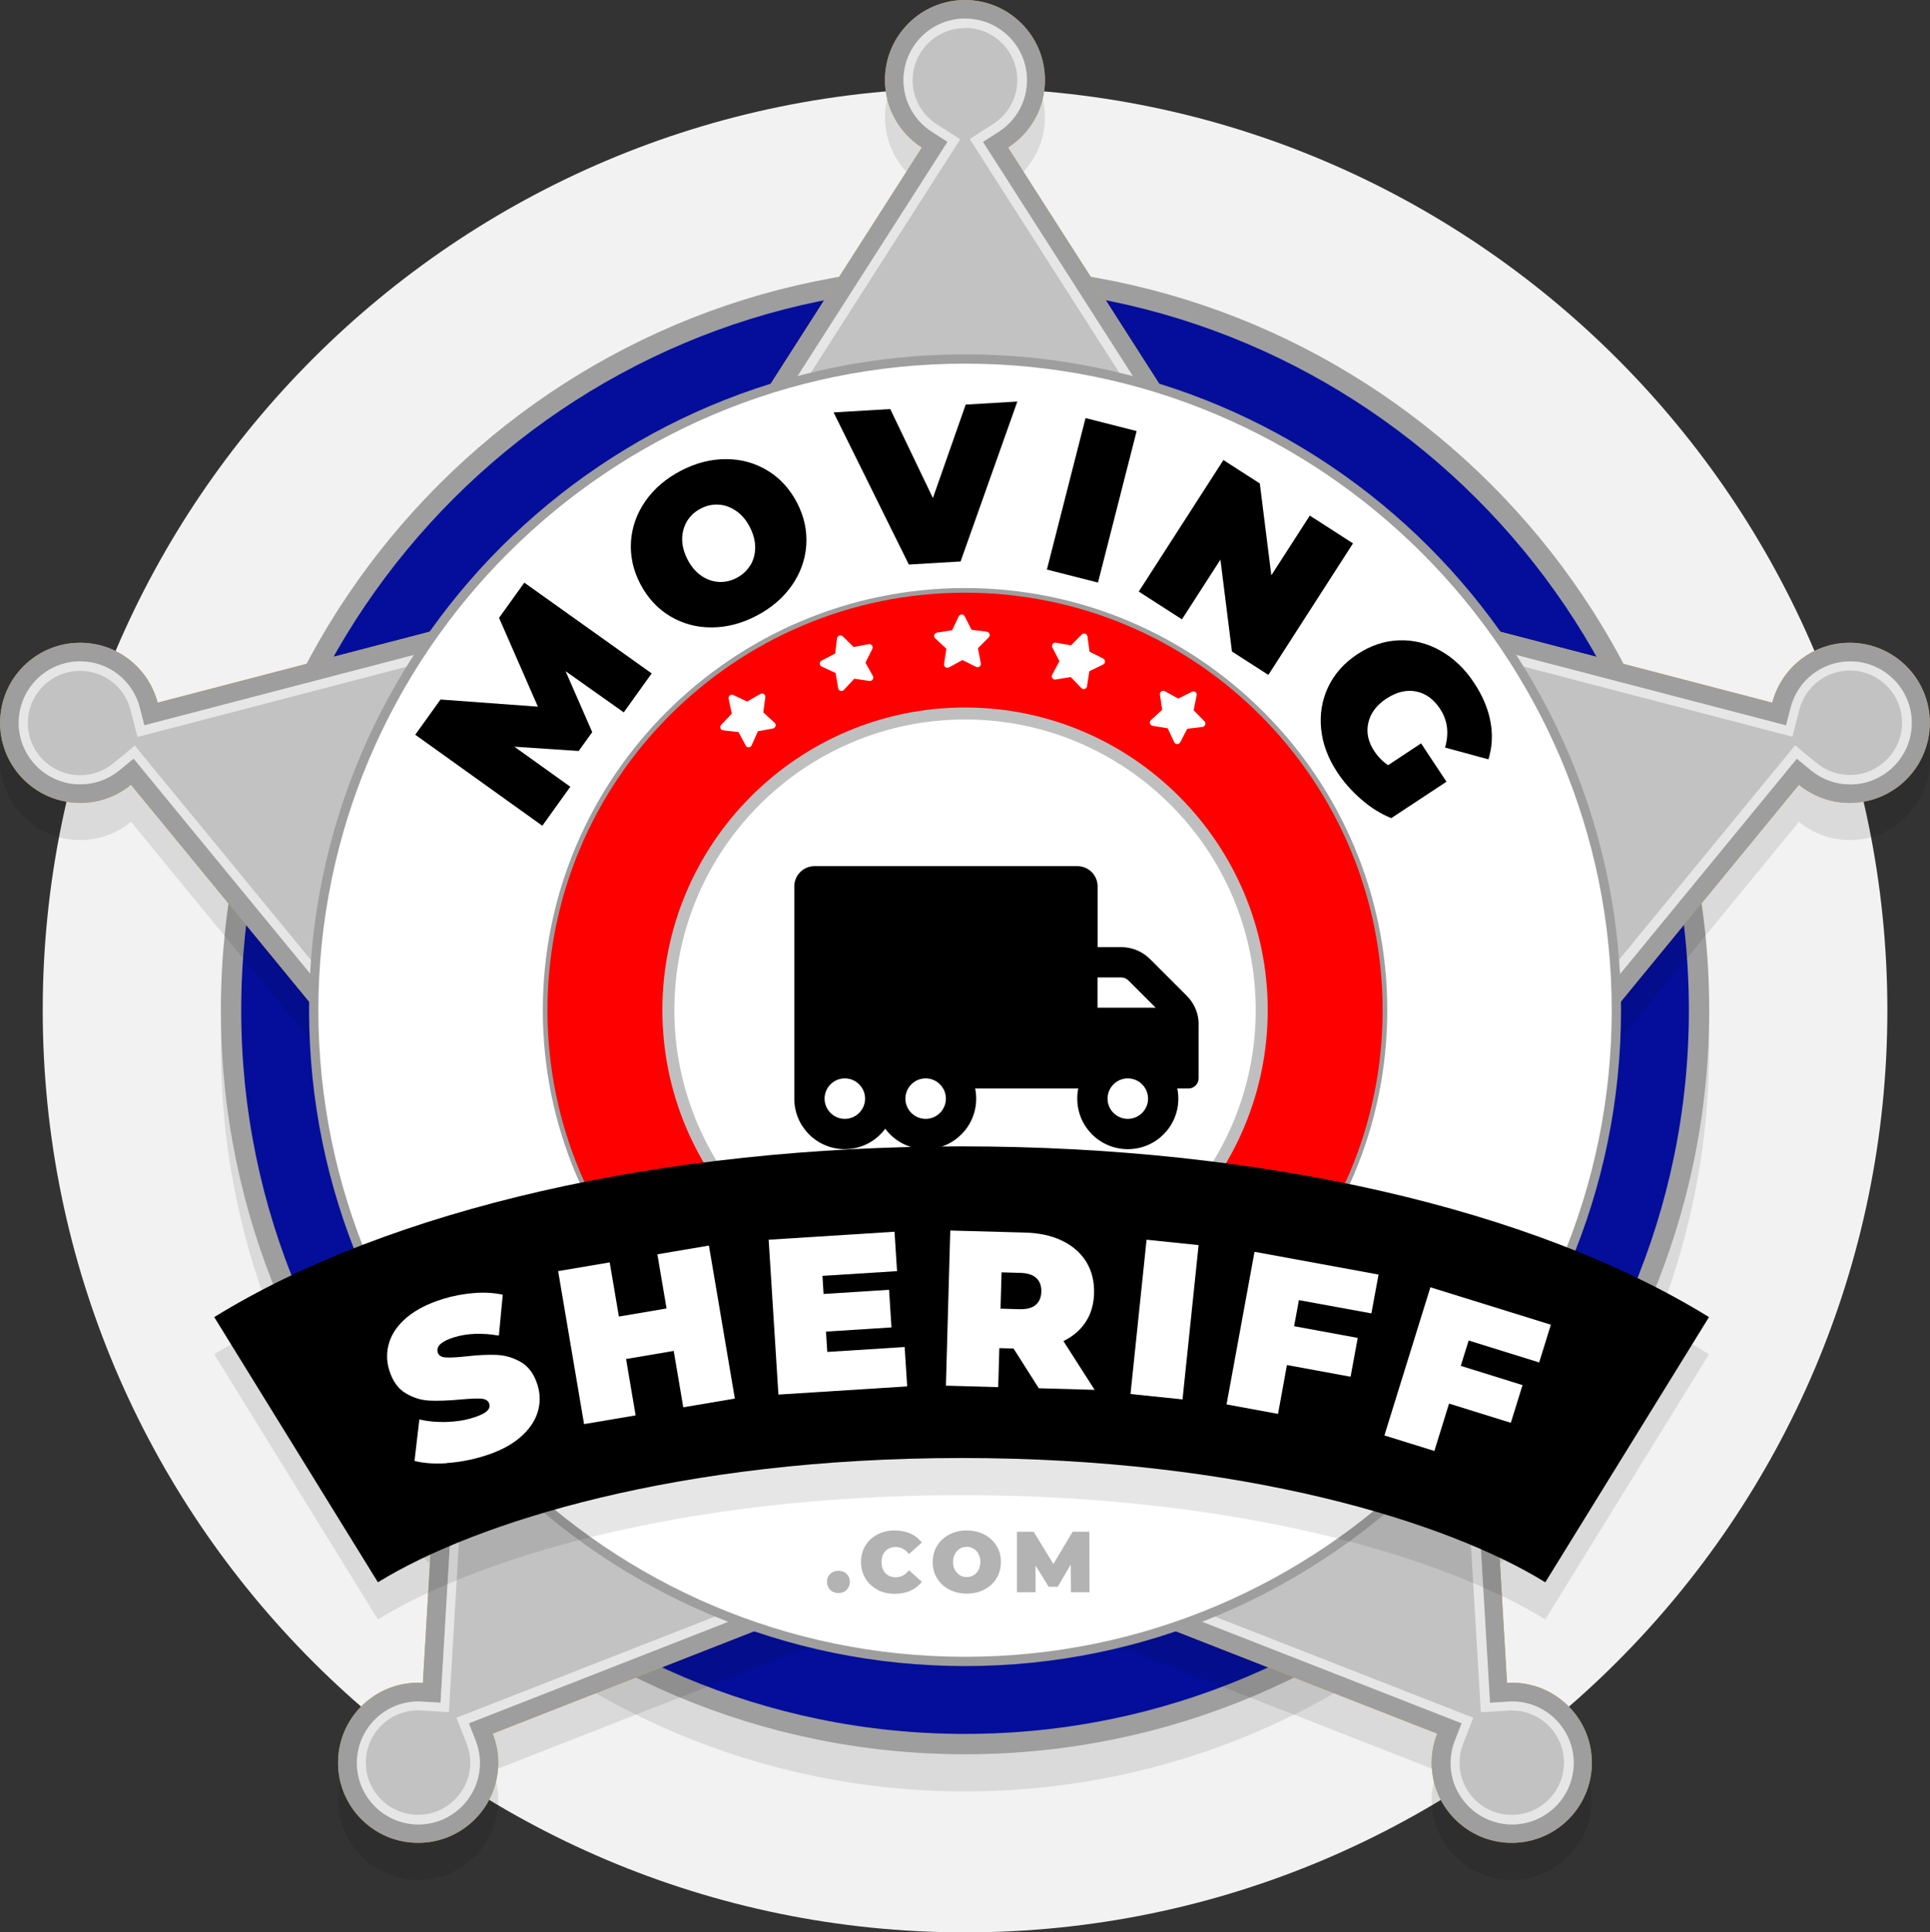 <?xml version="1.0" encoding="UTF-8"?><svg id="Layer_2" xmlns="http://www.w3.org/2000/svg" viewBox="0 0 207.75 208.04"><rect x="0" y="0" width="207.75" height="208.04" fill="#333333" stroke="none"/><defs><style>.cls-1{fill:#c2c2c2;}.cls-1,.cls-2,.cls-3,.cls-4,.cls-5,.cls-6,.cls-7,.cls-8,.cls-9,.cls-10,.cls-11,.cls-12{stroke-width:0px;}.cls-2{fill:#b3b3b3;}.cls-13{opacity:.1;}.cls-3{fill:#040e9b;}.cls-4{fill:#9e9e9e;}.cls-5{fill:#000;}.cls-14{stroke:#000;}.cls-14,.cls-15,.cls-16{fill:none;stroke-miterlimit:10;}.cls-14,.cls-16{stroke-width:2.19px;}.cls-6{fill:#f2f2f2;}.cls-7{fill:#e8a40f;}.cls-8{fill:red;}.cls-9{fill:#fff;}.cls-10{fill:#e6e6e6;}.cls-11{fill:#fec018;}.cls-12{fill:#bfbfbf;}.cls-15,.cls-16{stroke:#9e9e9e;}</style></defs><g id="Layer_1-2"><path class="cls-6" d="M103.88,208.04c-54.74,0-99.28-44.54-99.28-99.28S49.13,9.48,103.88,9.48s99.28,44.54,99.28,99.28-44.54,99.28-99.28,99.28Z"/><g class="cls-13"><path class="cls-5" d="M103.88,191.77c-43.57,0-79.01-35.44-79.01-79.01S60.31,33.75,103.88,33.75s79.01,35.44,79.01,79.01-35.44,79.01-79.01,79.01Z"/><path class="cls-14" d="M103.88,191.77c-43.57,0-79.01-35.44-79.01-79.01S60.31,33.75,103.88,33.75s79.01,35.44,79.01,79.01-35.44,79.01-79.01,79.01Z"/></g><path class="cls-3" d="M103.88,187.77c-43.57,0-79.01-35.44-79.01-79.01S60.31,29.75,103.88,29.75s79.01,35.44,79.01,79.01-35.44,79.01-79.01,79.01Z"/><path class="cls-16" d="M103.88,187.77c-43.57,0-79.01-35.44-79.01-79.01S60.31,29.75,103.88,29.75s79.01,35.44,79.01,79.01-35.44,79.01-79.01,79.01Z"/><path class="cls-11" d="M162.74,197.43c-4.2,0-7.62-3.42-7.62-7.62,0-.95.18-1.88.53-2.78l.37-.93-52.14-20.41-52.14,20.41.37.93c.35.9.53,1.83.53,2.78,0,4.2-3.42,7.62-7.62,7.62s-7.62-3.42-7.62-7.62,3.42-7.62,7.62-7.62c.1,0,.2,0,.3.01l1.14.07,3.3-55.9L14.23,83.08l-.77.64c-1.36,1.12-3.08,1.73-4.84,1.73-4.2,0-7.62-3.42-7.62-7.62s3.42-7.62,7.62-7.62c3.46,0,6.49,2.34,7.37,5.7l.25.97,54.18-14.13,30.18-47.16-.84-.54c-2.2-1.41-3.52-3.81-3.52-6.42,0-4.2,3.42-7.62,7.62-7.62s7.62,3.42,7.62,7.62c0,2.6-1.32,5-3.52,6.42l-.84.54,30.18,47.16,54.18,14.13.25-.97c.87-3.36,3.9-5.7,7.37-5.7,4.2,0,7.62,3.42,7.62,7.62s-3.42,7.62-7.62,7.62c-1.76,0-3.48-.62-4.84-1.73l-.77-.64-35.52,43.28,3.3,55.9,1.14-.07c.1,0,.2-.01.3-.01,4.2,0,7.62,3.42,7.62,7.62s-3.42,7.62-7.62,7.62Z"/><path class="cls-7" d="M103.88,2c3.65,0,6.62,2.97,6.62,6.62,0,2.26-1.14,4.35-3.06,5.57l-1.68,1.08,1.08,1.68,29.43,45.99.42.66.76.2,52.84,13.78,1.94.51.5-1.94c.76-2.92,3.39-4.95,6.4-4.95,3.65,0,6.62,2.97,6.62,6.62s-2.97,6.62-6.62,6.62c-1.55,0-3-.52-4.2-1.5l-1.55-1.27-1.27,1.55-34.64,42.2-.5.61.05.78,3.22,54.51.12,2,2-.12h.15c.08-.02.16-.02.24-.02,3.65,0,6.62,2.97,6.62,6.62s-2.97,6.62-6.62,6.62-6.62-2.97-6.62-6.62c0-.82.16-1.63.46-2.41l.73-1.86-1.86-.73-50.84-19.91-.73-.29-.73.29-50.84,19.91-1.86.73.73,1.86c.31.78.46,1.59.46,2.41,0,3.65-2.97,6.62-6.62,6.62s-6.62-2.97-6.62-6.62,2.97-6.62,6.62-6.62c.08,0,.16,0,.24.01h.15s2,.13,2,.13l.12-2,3.22-54.51.05-.78-.5-.61L15.64,83.22l-1.27-1.55-1.55,1.27c-1.2.98-2.65,1.5-4.2,1.5-3.65,0-6.62-2.97-6.62-6.62s2.97-6.62,6.62-6.62c3.01,0,5.64,2.04,6.4,4.95l.5,1.94,1.94-.51,52.84-13.78.76-.2.42-.66,29.43-45.99,1.08-1.68-1.68-1.08c-1.92-1.23-3.06-3.31-3.06-5.57,0-3.65,2.97-6.62,6.62-6.62M103.88,0c-4.76,0-8.62,3.86-8.62,8.62,0,3.05,1.59,5.73,3.98,7.26l-29.43,45.99-52.84,13.78c-.97-3.71-4.33-6.45-8.34-6.45-4.76,0-8.62,3.86-8.62,8.62s3.86,8.62,8.62,8.62c2.08,0,3.98-.73,5.47-1.96l34.64,42.2-3.22,54.51c-.17-.01-.34-.03-.51-.03-4.76,0-8.62,3.86-8.62,8.62s3.86,8.62,8.62,8.62,8.62-3.86,8.62-8.62c0-1.11-.22-2.17-.6-3.14l50.84-19.91,50.84,19.91c-.38.97-.6,2.03-.6,3.14,0,4.76,3.86,8.62,8.62,8.62s8.62-3.86,8.62-8.62-3.86-8.62-8.62-8.62c-.17,0-.34.02-.51.03l-3.22-54.51,34.64-42.2c1.49,1.22,3.39,1.96,5.47,1.96,4.76,0,8.62-3.86,8.62-8.62s-3.86-8.62-8.62-8.62c-4.01,0-7.37,2.74-8.34,6.45l-52.84-13.78-29.43-45.99c2.39-1.53,3.98-4.21,3.98-7.26,0-4.76-3.86-8.62-8.62-8.62h0Z"/><g class="cls-13"><path class="cls-5" d="M162.74,201.43c-4.2,0-7.62-3.42-7.62-7.62,0-.95.18-1.88.53-2.78l.37-.93-52.14-20.41-52.14,20.41.37.93c.35.9.53,1.83.53,2.78,0,4.2-3.42,7.62-7.62,7.62s-7.62-3.42-7.62-7.62,3.42-7.62,7.62-7.62c.1,0,.2,0,.3.01l1.14.07,3.3-55.9L14.23,87.08l-.77.64c-1.36,1.12-3.08,1.73-4.84,1.73-4.2,0-7.62-3.42-7.62-7.62s3.42-7.62,7.62-7.62c3.46,0,6.49,2.34,7.37,5.7l.25.97,54.18-14.13,30.18-47.16-.84-.54c-2.2-1.41-3.52-3.81-3.52-6.42,0-4.2,3.42-7.62,7.62-7.62s7.62,3.42,7.62,7.62c0,2.6-1.32,5-3.52,6.42l-.84.54,30.18,47.16,54.18,14.13.25-.97c.87-3.36,3.9-5.7,7.37-5.7,4.2,0,7.62,3.42,7.62,7.62s-3.42,7.62-7.62,7.62c-1.76,0-3.48-.62-4.84-1.73l-.77-.64-35.52,43.28,3.3,55.9,1.14-.07c.1,0,.2-.01.3-.01,4.2,0,7.62,3.42,7.62,7.62s-3.42,7.62-7.62,7.62Z"/><path class="cls-5" d="M103.88,6c3.65,0,6.62,2.97,6.62,6.62,0,2.26-1.14,4.35-3.06,5.57l-1.68,1.08,1.08,1.68,29.43,45.99.42.66.76.2,52.84,13.78,1.94.51.5-1.94c.76-2.92,3.39-4.95,6.4-4.95,3.65,0,6.62,2.97,6.62,6.62s-2.97,6.62-6.62,6.62c-1.55,0-3-.52-4.2-1.5l-1.55-1.27-1.27,1.55-34.64,42.2-.5.61.05.78,3.22,54.51.12,2,2-.12h.15c.08-.02.16-.02.24-.02,3.65,0,6.62,2.97,6.62,6.62s-2.97,6.62-6.62,6.62-6.62-2.97-6.62-6.62c0-.82.16-1.63.46-2.41l.73-1.86-1.86-.73-50.84-19.91-.73-.29-.73.29-50.84,19.91-1.86.73.73,1.86c.31.78.46,1.59.46,2.41,0,3.65-2.97,6.62-6.62,6.62s-6.62-2.97-6.62-6.62,2.97-6.62,6.62-6.62c.08,0,.16,0,.24.01h.15s2,.13,2,.13l.12-2,3.22-54.51.05-.78-.5-.61L15.64,87.22l-1.27-1.55-1.55,1.27c-1.2.98-2.65,1.5-4.2,1.5-3.65,0-6.62-2.97-6.62-6.62s2.97-6.62,6.62-6.62c3.01,0,5.64,2.04,6.4,4.95l.5,1.94,1.94-.51,52.84-13.78.76-.2.42-.66,29.43-45.99,1.08-1.68-1.68-1.08c-1.92-1.23-3.06-3.31-3.06-5.57,0-3.65,2.97-6.62,6.62-6.62M103.88,4c-4.76,0-8.62,3.86-8.62,8.62,0,3.05,1.59,5.73,3.98,7.26l-29.43,45.99-52.84,13.78c-.97-3.71-4.33-6.45-8.34-6.45-4.76,0-8.62,3.86-8.62,8.62s3.86,8.62,8.62,8.62c2.08,0,3.98-.73,5.47-1.96l34.64,42.2-3.22,54.51c-.17-.01-.34-.03-.51-.03-4.76,0-8.62,3.86-8.62,8.62s3.86,8.62,8.62,8.62,8.62-3.86,8.62-8.62c0-1.11-.22-2.17-.6-3.14l50.84-19.91,50.84,19.91c-.38.97-.6,2.03-.6,3.14,0,4.76,3.86,8.62,8.62,8.62s8.62-3.86,8.62-8.62-3.86-8.62-8.62-8.62c-.17,0-.34.02-.51.03l-3.22-54.51,34.64-42.2c1.49,1.22,3.39,1.96,5.47,1.96,4.76,0,8.62-3.86,8.62-8.62s-3.86-8.62-8.62-8.62c-4.01,0-7.37,2.74-8.34,6.45l-52.84-13.78-29.43-45.99c2.39-1.53,3.98-4.21,3.98-7.26,0-4.76-3.86-8.62-8.62-8.62h0Z"/></g><path class="cls-1" d="M162.74,197.43c-4.2,0-7.62-3.42-7.62-7.62,0-.95.18-1.88.53-2.78l.37-.93-52.14-20.41-52.14,20.41.37.93c.35.9.53,1.83.53,2.78,0,4.2-3.42,7.62-7.62,7.62s-7.62-3.42-7.62-7.62,3.42-7.62,7.62-7.62c.1,0,.2,0,.3.01l1.14.07,3.3-55.9L14.23,83.08l-.77.64c-1.36,1.12-3.08,1.73-4.84,1.73-4.2,0-7.62-3.42-7.62-7.62s3.42-7.62,7.62-7.62c3.46,0,6.49,2.34,7.37,5.7l.25.97,54.18-14.13,30.18-47.16-.84-.54c-2.2-1.41-3.52-3.81-3.52-6.42,0-4.2,3.42-7.62,7.62-7.62s7.62,3.42,7.62,7.62c0,2.6-1.32,5-3.52,6.42l-.84.54,30.18,47.16,54.18,14.13.25-.97c.87-3.36,3.9-5.7,7.37-5.7,4.2,0,7.62,3.42,7.62,7.62s-3.42,7.62-7.62,7.62c-1.76,0-3.48-.62-4.84-1.73l-.77-.64-35.52,43.28,3.3,55.9,1.14-.07c.1,0,.2-.01.3-.01,4.2,0,7.62,3.42,7.62,7.62s-3.42,7.62-7.62,7.62Z"/><path class="cls-4" d="M103.88,2c3.65,0,6.62,2.97,6.62,6.62,0,2.26-1.14,4.35-3.06,5.57l-1.68,1.08,1.08,1.68,29.43,45.99.42.66.76.2,52.84,13.78,1.94.51.5-1.94c.76-2.92,3.39-4.95,6.4-4.95,3.65,0,6.62,2.97,6.62,6.62s-2.97,6.62-6.62,6.62c-1.55,0-3-.52-4.2-1.5l-1.55-1.27-1.27,1.55-34.64,42.2-.5.61.05.78,3.22,54.51.12,2,2-.12h.15c.08-.02.16-.02.24-.02,3.65,0,6.62,2.97,6.62,6.62s-2.97,6.62-6.62,6.62-6.62-2.97-6.62-6.62c0-.82.16-1.63.46-2.41l.73-1.86-1.86-.73-50.84-19.91-.73-.29-.73.29-50.84,19.91-1.86.73.73,1.86c.31.78.46,1.59.46,2.41,0,3.65-2.97,6.62-6.62,6.62s-6.62-2.97-6.62-6.62,2.97-6.62,6.62-6.62c.08,0,.16,0,.24.01h.15s2,.13,2,.13l.12-2,3.22-54.51.05-.78-.5-.61L15.64,83.22l-1.27-1.55-1.55,1.27c-1.2.98-2.65,1.5-4.2,1.5-3.65,0-6.62-2.97-6.62-6.62s2.97-6.62,6.62-6.62c3.01,0,5.64,2.04,6.4,4.95l.5,1.94,1.94-.51,52.84-13.78.76-.2.42-.66,29.43-45.99,1.08-1.68-1.68-1.08c-1.92-1.23-3.06-3.31-3.06-5.57,0-3.65,2.97-6.62,6.62-6.62M103.88,0c-4.76,0-8.62,3.86-8.62,8.62,0,3.05,1.59,5.73,3.98,7.26l-29.43,45.99-52.84,13.78c-.97-3.71-4.33-6.45-8.34-6.45-4.76,0-8.62,3.86-8.62,8.62s3.86,8.62,8.62,8.62c2.08,0,3.98-.73,5.47-1.96l34.64,42.2-3.22,54.51c-.17-.01-.34-.03-.51-.03-4.76,0-8.62,3.86-8.62,8.62s3.86,8.62,8.62,8.62,8.62-3.86,8.62-8.62c0-1.11-.22-2.17-.6-3.14l50.84-19.91,50.84,19.91c-.38.97-.6,2.03-.6,3.14,0,4.76,3.86,8.62,8.62,8.62s8.62-3.86,8.62-8.62-3.86-8.62-8.62-8.62c-.17,0-.34.02-.51.03l-3.22-54.51,34.64-42.2c1.49,1.22,3.39,1.96,5.47,1.96,4.76,0,8.62-3.86,8.62-8.62s-3.86-8.62-8.62-8.62c-4.01,0-7.37,2.74-8.34,6.45l-52.84-13.78-29.43-45.99c2.39-1.53,3.98-4.21,3.98-7.26,0-4.76-3.86-8.62-8.62-8.62h0Z"/><path class="cls-10" d="M103.88,3c3.1,0,5.62,2.52,5.62,5.62,0,1.92-.97,3.69-2.6,4.73l-1.68,1.08-.84.54.54.84,30.93,48.33.21.33.38.1,55.53,14.49.97.25.25-.97.5-1.94c.64-2.48,2.88-4.21,5.43-4.21,3.1,0,5.62,2.52,5.62,5.62s-2.52,5.62-5.62,5.62c-1.32,0-2.55-.44-3.57-1.28l-1.55-1.27-.77-.64-.63.77-36.41,44.35-.25.3.02.39,3.38,57.29.06,1,1-.06,2.15-.13h.06s.08,0,.12,0c3.1,0,5.62,2.52,5.62,5.62s-2.52,5.62-5.62,5.62-5.62-2.52-5.62-5.62c0-.69.13-1.38.39-2.05l.73-1.86.36-.93-.93-.36-53.44-20.92-.36-.14-.36.14-53.44,20.92-.93.36.37.93.73,1.86c.26.66.39,1.35.39,2.04,0,3.1-2.52,5.62-5.62,5.62s-5.62-2.52-5.62-5.62,2.52-5.62,5.62-5.62c.04,0,.08,0,.11,0h.06s2.15.13,2.15.13l1,.06.06-1,3.38-57.29.02-.39-.25-.3L15.14,81.04l-.63-.77-.77.64-1.55,1.27c-1.02.84-2.25,1.28-3.57,1.28-3.1,0-5.62-2.52-5.62-5.62s2.52-5.62,5.62-5.62c2.55,0,4.79,1.73,5.43,4.21l.5,1.94.25.97.97-.25,55.53-14.49.38-.1.21-.33,30.93-48.33.54-.84-.84-.54-1.68-1.08c-1.63-1.04-2.6-2.81-2.6-4.73,0-3.1,2.52-5.62,5.62-5.62M103.88,2c-3.65,0-6.62,2.97-6.62,6.62,0,2.26,1.14,4.35,3.06,5.57l1.68,1.08-30.93,48.33-55.53,14.49-.5-1.94c-.76-2.92-3.39-4.95-6.4-4.95-3.65,0-6.62,2.97-6.62,6.62s2.97,6.62,6.62,6.62c1.55,0,3-.52,4.2-1.5l1.55-1.27,36.41,44.35-3.38,57.29-2.15-.12c-.08,0-.15-.01-.23-.01-3.65,0-6.62,2.97-6.62,6.62s2.97,6.62,6.62,6.62,6.62-2.97,6.62-6.62c0-.82-.16-1.63-.46-2.41l-.73-1.86,53.44-20.92,53.44,20.92-.73,1.86c-.31.78-.46,1.59-.46,2.41,0,3.65,2.97,6.62,6.62,6.62s6.62-2.97,6.62-6.62-2.97-6.62-6.62-6.62c-.08,0-.16,0-.24.01l-2.15.13-3.38-57.29,36.41-44.35,1.55,1.27c1.2.98,2.65,1.5,4.2,1.5,3.65,0,6.62-2.97,6.62-6.62s-2.97-6.62-6.62-6.62c-3.01,0-5.64,2.04-6.4,4.95l-.5,1.94-55.53-14.49-30.93-48.33,1.68-1.08c1.92-1.23,3.06-3.31,3.06-5.57,0-3.65-2.97-6.62-6.62-6.62h0Z"/><path class="cls-9" d="M103.88,178.87c-38.66,0-70.11-31.45-70.11-70.11s31.45-70.11,70.11-70.11,70.11,31.45,70.11,70.11-31.45,70.11-70.11,70.11ZM103.88,63.81c-24.78,0-44.95,20.16-44.95,44.95s20.16,44.94,44.95,44.94,44.95-20.16,44.95-44.94-20.16-44.95-44.95-44.95Z"/><path class="cls-15" d="M103.88,178.87c-38.66,0-70.11-31.45-70.11-70.11s31.45-70.11,70.11-70.11,70.11,31.45,70.11,70.11-31.45,70.11-70.11,70.11ZM103.88,63.81c-24.78,0-44.95,20.16-44.95,44.95s20.16,44.94,44.95,44.94,44.95-20.16,44.95-44.94-20.16-44.95-44.95-44.95Z"/><path class="cls-8" d="M103.88,63.81c-24.78,0-44.95,20.16-44.95,44.95s20.16,44.94,44.95,44.94,44.95-20.16,44.95-44.94-20.16-44.95-44.95-44.95Z"/><path class="cls-9" d="M103.88,140.7c-17.61,0-31.94-14.33-31.94-31.94s14.33-31.94,31.94-31.94,31.94,14.33,31.94,31.94-14.33,31.94-31.94,31.94Z"/><path class="cls-12" d="M103.88,77.46c17.25,0,31.29,14.04,31.29,31.29s-14.04,31.29-31.29,31.29-31.29-14.04-31.29-31.29,14.04-31.29,31.29-31.29M103.88,76.17c-17.97,0-32.58,14.62-32.58,32.58s14.62,32.58,32.58,32.58,32.58-14.62,32.58-32.58-14.62-32.58-32.58-32.58h0Z"/><path class="cls-5" d="M129.02,110.29v5.81c0,.6-.49,1.09-1.09,1.09h-1.2c.07.35.11.71.11,1.09,0,3.01-2.43,5.44-5.44,5.44s-5.44-2.43-5.44-5.44c0-.37.03-.73.11-1.09h-11.1c.07.35.11.71.11,1.09,0,3.01-2.43,5.44-5.44,5.44-1.79,0-3.36-.87-4.35-2.2-.99,1.33-2.56,2.2-4.35,2.2-3.01,0-5.44-2.43-5.44-5.44v-22.85c0-1.2.97-2.18,2.18-2.18h28.29c1.2,0,2.18.97,2.18,2.18v6.54h2.55c1.16,0,2.26.46,3.08,1.27l3.98,3.98c.82.82,1.27,1.92,1.27,3.07ZM93.12,118.28c0-1.2-.98-2.18-2.18-2.18s-2.18.98-2.18,2.18.98,2.18,2.18,2.18,2.18-.98,2.18-2.18ZM101.82,118.28c0-1.2-.98-2.18-2.18-2.18s-2.18.98-2.18,2.18.98,2.18,2.18,2.18,2.18-.98,2.18-2.18ZM118.14,108.49h6.26l-2.94-2.94c-.2-.2-.48-.32-.77-.32h-2.55v3.26ZM123.58,118.28c0-1.2-.98-2.18-2.18-2.18s-2.18.98-2.18,2.18.98,2.18,2.18,2.18,2.18-.98,2.18-2.18Z"/><g class="cls-13"><path class="cls-5" d="M166.34,174.35c-10.48-6.47-32.49-13.38-62.83-13.38s-52.35,6.91-62.83,13.38l-17.62-28.55c18.93-11.68,48.25-18.38,80.45-18.38s61.52,6.7,80.45,18.38l-17.62,28.55Z"/></g><path class="cls-5" d="M166.34,170.35c-10.48-6.47-32.49-13.38-62.83-13.38s-52.35,6.91-62.83,13.38l-17.62-28.55c18.93-11.68,48.25-18.38,80.45-18.38s61.52,6.7,80.45,18.38l-17.62,28.55Z"/><path class="cls-9" d="M48.08,157.53c-1.34.09-2.5,0-3.46-.25l.52-4.46c.9.21,1.86.3,2.88.27,1.02-.03,1.97-.17,2.84-.44.75-.23,1.25-.46,1.53-.71.27-.24.37-.51.28-.8-.1-.33-.39-.52-.86-.56-.47-.04-1.21,0-2.23.09-1.31.12-2.42.16-3.33.12-.91-.04-1.78-.31-2.59-.8-.82-.49-1.4-1.31-1.76-2.47-.31-1-.31-2,0-3s.95-1.9,1.92-2.71c.97-.81,2.26-1.47,3.85-1.96,1.09-.34,2.21-.55,3.34-.64,1.13-.09,2.17-.03,3.11.18l-.42,4.4c-1.81-.31-3.41-.25-4.81.18-1.38.43-1.97.97-1.77,1.64.1.32.38.5.84.53s1.19,0,2.19-.11c1.29-.15,2.39-.2,3.32-.16.93.04,1.8.3,2.62.78.82.48,1.41,1.3,1.77,2.45.31,1,.31,2,0,2.98s-.95,1.89-1.92,2.71c-.97.82-2.25,1.48-3.85,1.97-1.32.41-2.66.66-4,.75Z"/><path class="cls-9" d="M76.31,134.1l2.79,16.47-5.55.94-1.03-6.07-5.13.87,1.03,6.07-5.55.94-2.79-16.47,5.55-.94.99,5.83,5.13-.87-.99-5.83,5.55-.94Z"/><path class="cls-9" d="M97.38,145.02l.27,4.24-13.86.88-1.05-16.67,13.55-.86.27,4.24-8.03.51.12,1.95,7.05-.45.26,4.05-7.05.45.14,2.19,8.33-.53Z"/><path class="cls-9" d="M109.1,145.18l-1.53-.04-.12,4.2-5.63-.16.47-16.7,8.04.22c1.54.04,2.88.33,4.01.88s1.99,1.3,2.59,2.27c.59.97.87,2.09.84,3.37-.03,1.19-.33,2.23-.9,3.1s-1.37,1.56-2.4,2.06l3.36,5.25-6.01-.17-2.72-4.28ZM111.56,137.6c-.37-.35-.94-.54-1.7-.56l-2.05-.06-.11,3.91,2.05.06c.76.02,1.34-.13,1.73-.46.39-.33.6-.81.61-1.43.02-.62-.16-1.11-.53-1.46Z"/><path class="cls-9" d="M123.42,133.47l5.6.58-1.73,16.61-5.6-.58,1.73-16.61Z"/><path class="cls-9" d="M139.82,139.96l-.52,2.82,6.85,1.26-.77,4.18-6.85-1.26-.96,5.26-5.54-1.02,3.01-16.43,13.35,2.45-.77,4.18-7.82-1.43Z"/><path class="cls-9" d="M158.09,144.32l-.85,2.73,6.65,2.07-1.26,4.06-6.65-2.07-1.58,5.1-5.38-1.67,4.95-15.95,12.97,4.03-1.26,4.06-7.59-2.36Z"/><path class="cls-5" d="M67.14,76.69l-6.26-4.43,2.87,6.56-1.46,2.03-6.92-.46,6.02,4.31-3.01,4.2-13.68-9.8,2.72-3.79,10.48.77-4.18-9.56,2.72-3.79,13.71,9.77-3.01,4.2Z"/><path class="cls-5" d="M76.57,67.55c-1.63,0-3.11-.41-4.46-1.22-1.34-.81-2.4-1.96-3.18-3.45-.78-1.49-1.11-3.02-1.01-4.59.11-1.57.63-3.02,1.56-4.35s2.2-2.42,3.81-3.26c1.61-.84,3.22-1.25,4.85-1.25,1.63,0,3.11.41,4.46,1.22,1.34.81,2.4,1.96,3.18,3.45s1.11,3.02,1.01,4.59c-.11,1.57-.63,3.02-1.56,4.35-.93,1.33-2.2,2.42-3.81,3.26-1.61.84-3.22,1.25-4.85,1.25ZM80.76,60.88c.35-.57.52-1.21.53-1.93,0-.72-.19-1.45-.58-2.21s-.88-1.33-1.48-1.74-1.22-.63-1.88-.67c-.66-.04-1.31.1-1.93.43-.63.33-1.11.77-1.46,1.34-.34.57-.52,1.21-.53,1.93,0,.72.19,1.45.58,2.21.39.75.88,1.33,1.47,1.74.59.41,1.22.63,1.88.67s1.31-.1,1.93-.43c.62-.33,1.11-.77,1.46-1.34Z"/><path class="cls-5" d="M109.51,43.23l-6.11,17.22-5.57.33-8.1-16.38,6.1-.36,4.59,9.58,3.53-10.06,5.57-.33Z"/><path class="cls-5" d="M116.85,45.01l5.5,1.4-4.16,16.31-5.5-1.4,4.16-16.31Z"/><path class="cls-5" d="M145.64,58.5l-9.11,14.16-3.92-2.52-1.24-9.89-4.14,6.43-4.65-2.99,9.11-14.16,3.92,2.52,1.24,9.89,4.14-6.43,4.65,2.99Z"/><path class="cls-5" d="M152.98,80.05l2.72,4.11-5.94,3.92c-1.12-.45-2.2-1.12-3.23-2.02-1.03-.89-1.9-1.87-2.59-2.93-.99-1.5-1.57-3.05-1.73-4.65s.09-3.11.76-4.52c.67-1.41,1.72-2.59,3.13-3.52,1.42-.94,2.91-1.44,4.47-1.5,1.56-.06,3.06.31,4.48,1.11,1.42.8,2.64,1.96,3.64,3.49.91,1.38,1.49,2.76,1.75,4.16.26,1.4.18,2.75-.22,4.05l-4.67-1.27c.45-1.56.27-2.95-.54-4.17-.69-1.04-1.55-1.67-2.59-1.87-1.04-.2-2.09.06-3.18.77-1.06.7-1.71,1.56-1.95,2.6-.24,1.03-.02,2.06.65,3.07.4.6.89,1.1,1.48,1.5l3.55-2.35Z"/><path class="cls-2" d="M89.37,171.17c-.23-.23-.35-.52-.35-.87s.12-.64.35-.86c.23-.22.53-.33.88-.33s.65.11.88.33c.23.22.35.51.35.86s-.12.64-.35.87c-.23.23-.53.34-.88.34s-.65-.11-.88-.34Z"/><path class="cls-2" d="M94.45,171.14c-.55-.29-.99-.69-1.3-1.21-.31-.52-.47-1.11-.47-1.76s.16-1.25.47-1.76c.31-.52.75-.92,1.3-1.21.55-.29,1.17-.43,1.86-.43.63,0,1.2.11,1.69.33s.91.55,1.23.97l-1.39,1.24c-.4-.51-.88-.76-1.42-.76-.46,0-.83.15-1.11.44-.28.29-.42.69-.42,1.19s.14.89.42,1.19c.28.29.65.44,1.11.44.55,0,1.02-.25,1.42-.76l1.39,1.24c-.32.42-.73.74-1.23.97-.5.22-1.06.33-1.69.33-.69,0-1.31-.14-1.86-.43Z"/><path class="cls-2" d="M102.18,171.13c-.56-.29-1-.7-1.31-1.21-.32-.52-.47-1.1-.47-1.75s.16-1.24.47-1.75.75-.92,1.31-1.21c.56-.29,1.19-.44,1.89-.44s1.33.15,1.89.44c.56.29.99.7,1.31,1.21s.47,1.1.47,1.75-.16,1.24-.47,1.75c-.32.52-.75.92-1.31,1.21-.56.29-1.19.44-1.89.44s-1.33-.15-1.89-.44ZM104.8,169.59c.22-.13.4-.32.53-.57.13-.25.2-.53.2-.86s-.07-.62-.2-.86c-.13-.25-.31-.43-.53-.57-.22-.13-.47-.2-.74-.2s-.52.07-.74.2c-.22.13-.39.32-.53.57s-.2.53-.2.86.06.62.2.86.31.43.53.57c.22.13.47.2.74.2s.52-.07.74-.2Z"/><path class="cls-2" d="M115.28,171.42l-.02-2.97-1.41,2.38h-.97l-1.41-2.28v2.87h-2v-6.51h1.8l2.12,3.47,2.07-3.47h1.8l.02,6.51h-2Z"/><path class="cls-9" d="M78.93,74.82l1.49.71,1.43-.82c.26-.15.57.06.53.36l-.22,1.63,1.22,1.11c.22.2.11.56-.18.62l-1.62.3-.67,1.51c-.12.27-.5.29-.64.02l-.78-1.45-1.64-.18c-.29-.03-.43-.39-.22-.6l1.14-1.19-.34-1.61c-.06-.29.24-.52.5-.4Z"/><path class="cls-9" d="M90.71,68.5l1.18,1.16,1.62-.31c.29-.06.52.25.39.51l-.74,1.48.8,1.44c.14.26-.08.57-.37.53l-1.63-.24-1.13,1.21c-.2.21-.56.11-.61-.19l-.27-1.63-1.5-.7c-.27-.12-.28-.5-.01-.64l1.46-.76.2-1.64c.04-.3.4-.42.61-.21Z"/><path class="cls-9" d="M103.83,66.33l.75,1.47,1.64.21c.29.04.42.4.21.61l-1.16,1.17.31,1.62c.05.29-.25.52-.51.39l-1.47-.74-1.45.79c-.26.14-.57-.07-.53-.37l.25-1.63-1.2-1.13c-.22-.2-.1-.57.19-.61l1.63-.26.71-1.49c.13-.27.51-.27.64-.01Z"/><path class="cls-9" d="M117.06,68.52l.22,1.64,1.47.74c.26.13.26.51,0,.64l-1.49.72-.25,1.63c-.04.29-.41.4-.61.19l-1.14-1.19-1.63.27c-.29.05-.51-.26-.37-.52l.78-1.46-.76-1.47c-.14-.26.09-.57.38-.52l1.62.29,1.16-1.17c.21-.21.57-.09.61.2Z"/><path class="cls-9" d="M128.81,74.85l-.32,1.62,1.16,1.18c.21.21.08.57-.21.61l-1.64.2-.76,1.46c-.14.26-.52.25-.64-.01l-.7-1.5-1.63-.27c-.29-.05-.4-.41-.18-.61l1.21-1.12-.24-1.63c-.04-.29.27-.51.53-.37l1.44.8,1.48-.74c.27-.13.57.1.51.39Z"/></g></svg>